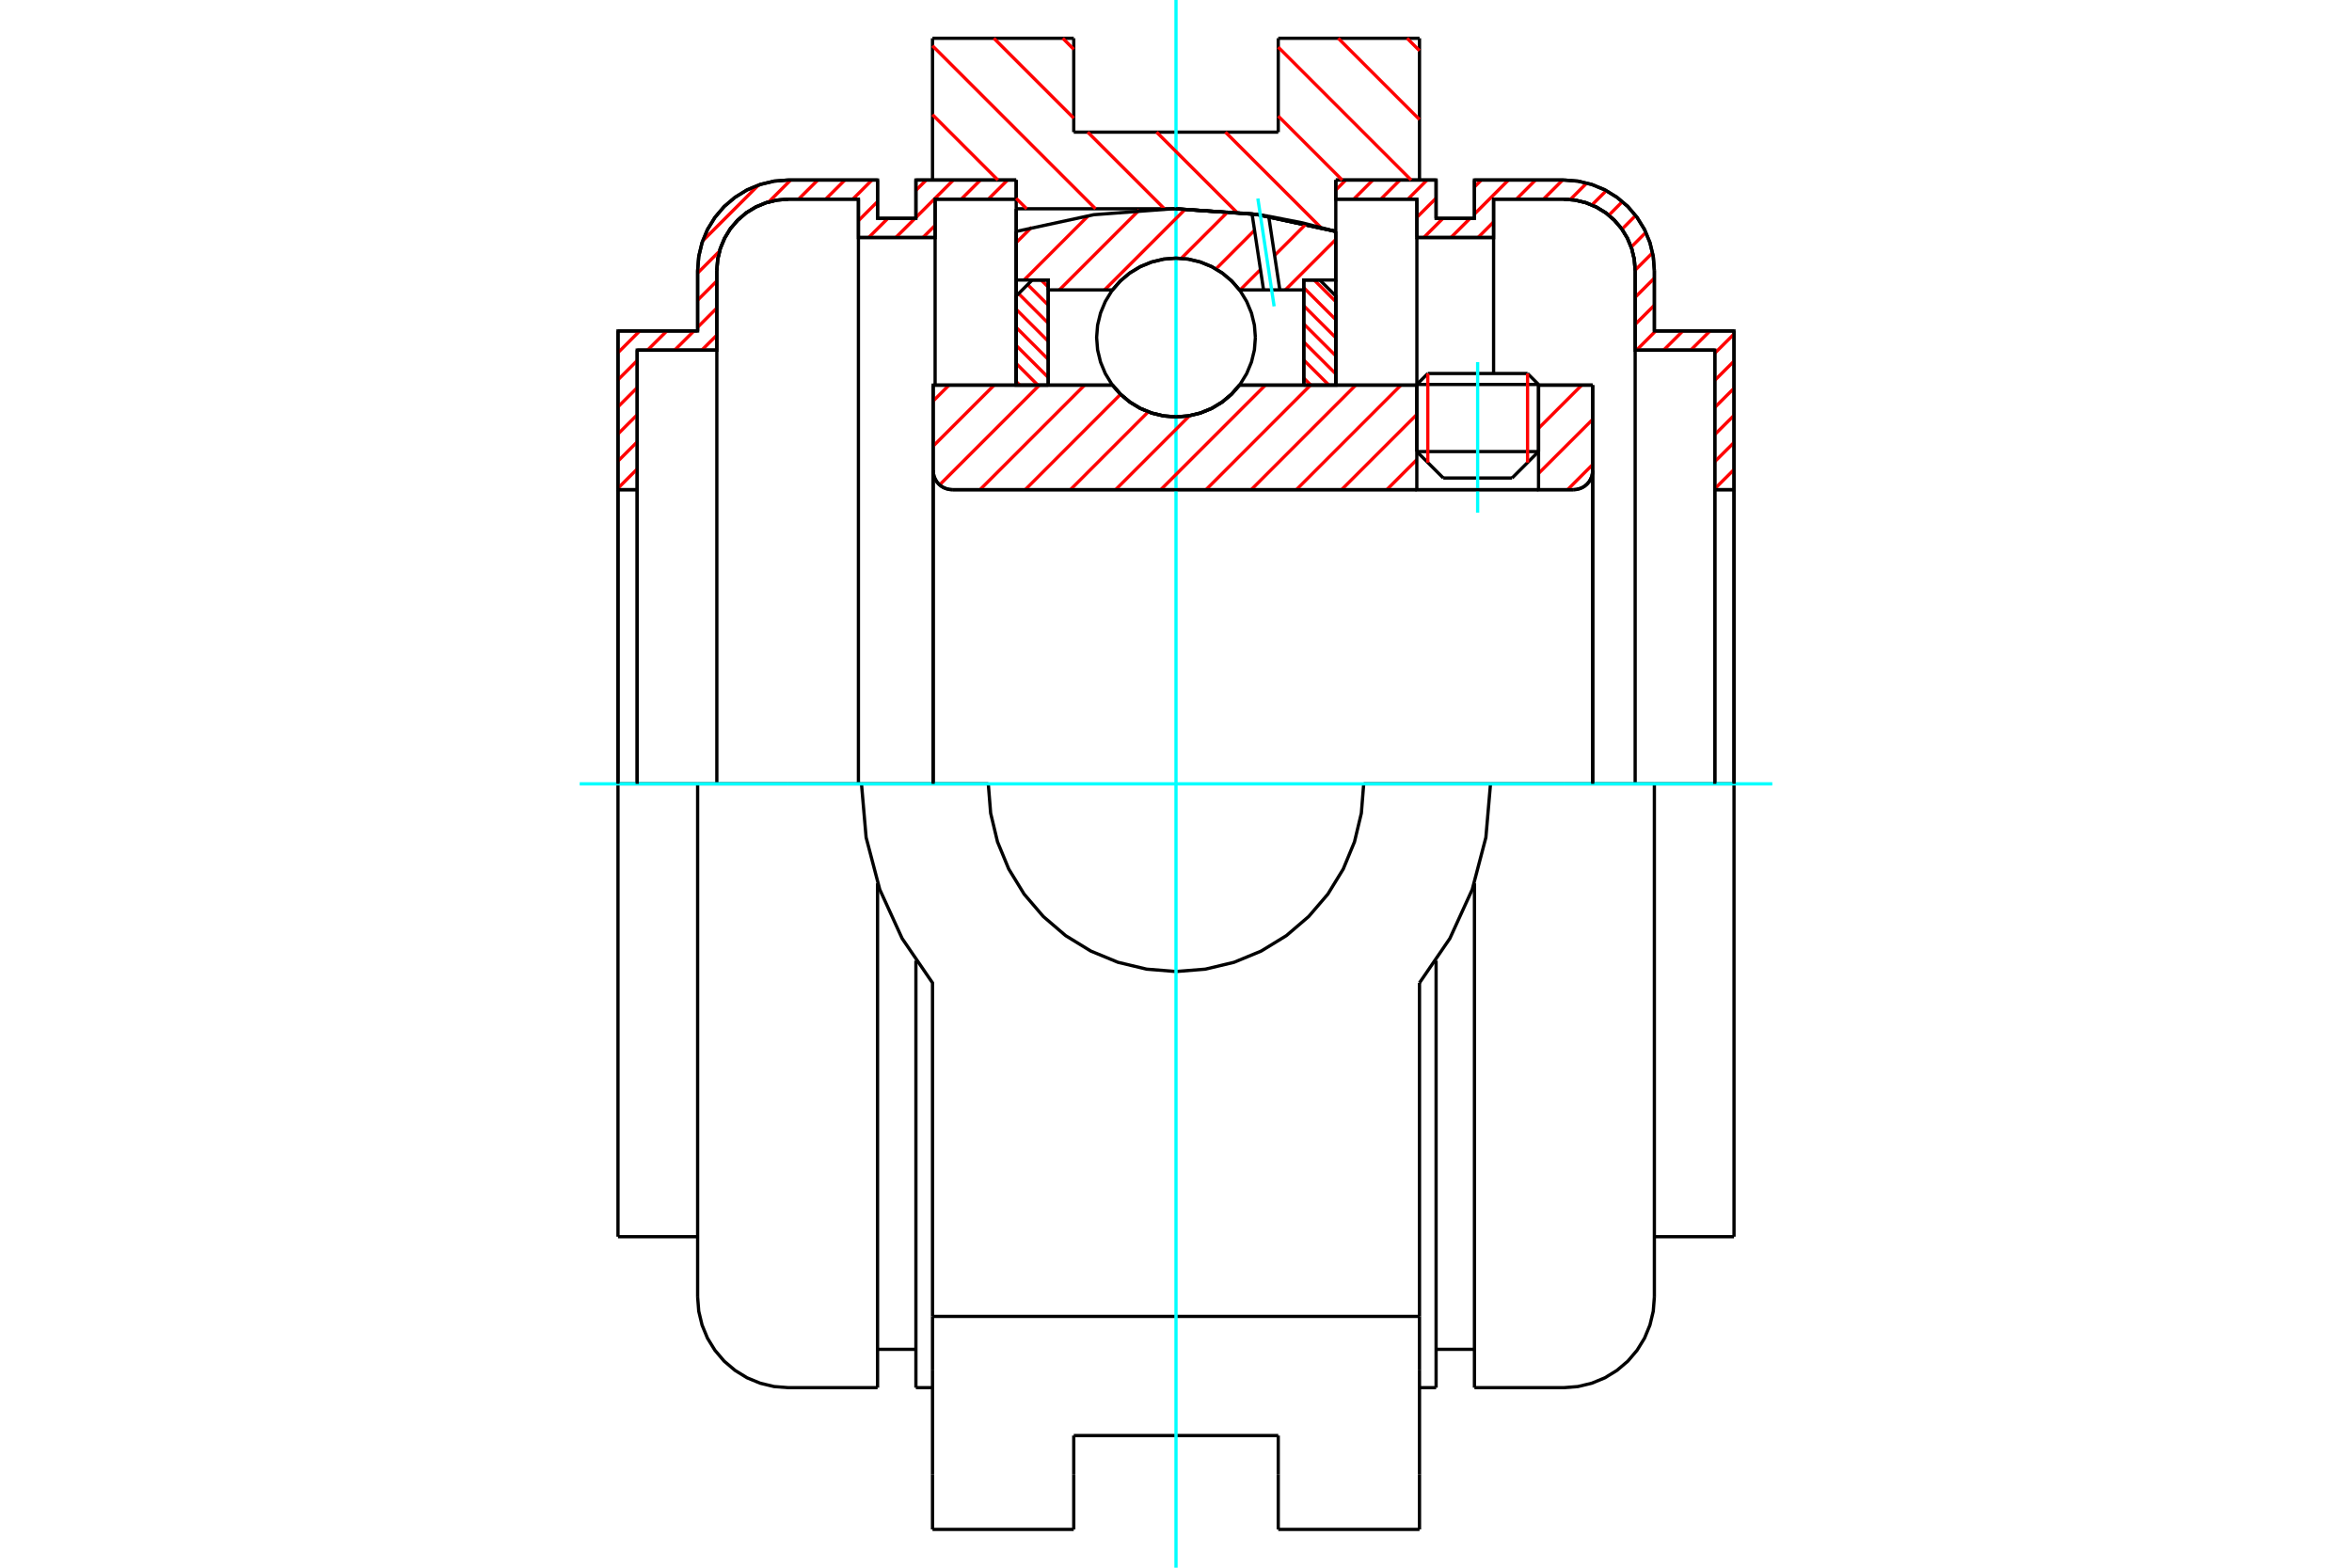 <?xml version="1.0" standalone="no"?>
<!DOCTYPE svg PUBLIC "-//W3C//DTD SVG 1.1//EN"
	"http://www.w3.org/Graphics/SVG/1.1/DTD/svg11.dtd">
<svg xmlns="http://www.w3.org/2000/svg" height="100%" width="100%" viewBox="0 0 36000 24000">
	<rect x="-1800" y="-1200" width="39600" height="26400" style="fill:#FFF"/>
	<g style="fill:none; fill-rule:evenodd" transform="matrix(1 0 0 1 0 0)">
		<g style="fill:none; stroke:#000; stroke-width:50; shape-rendering:geometricPrecision">
			<line x1="23549" y1="5886" x2="21686" y2="5886"/>
			<line x1="21854" y1="5718" x2="23381" y2="5718"/>
			<line x1="21686" y1="6913" x2="23549" y2="6913"/>
			<line x1="23144" y1="7318" x2="22091" y2="7318"/>
			<polyline points="24084,7497 24130,7493 24175,7482 24218,7465 24257,7441 24292,7411 24322,7376 24346,7336 24364,7294 24374,7249 24378,7203"/>
			<line x1="24378" y1="5896" x2="24378" y2="7203"/>
			<line x1="23549" y1="5896" x2="24378" y2="5896"/>
			<line x1="18972" y1="5896" x2="21686" y2="5896"/>
			<polyline points="17028,5896 17152,6037 17296,6157 17457,6254 17630,6324 17813,6368 18000,6382 18187,6368 18370,6324 18543,6254 18704,6157 18848,6037 18972,5896"/>
			<line x1="14283" y1="5896" x2="17028" y2="5896"/>
			<line x1="14283" y1="7203" x2="14283" y2="5896"/>
			<polyline points="14283,7203 14287,7249 14297,7294 14315,7336 14339,7376 14369,7411 14404,7441 14443,7465 14486,7482 14531,7493 14577,7497"/>
			<line x1="24084" y1="7497" x2="14577" y2="7497"/>
			<line x1="24378" y1="7203" x2="24378" y2="12000"/>
			<line x1="14283" y1="7203" x2="14283" y2="12000"/>
			<line x1="21854" y1="5718" x2="21686" y2="5886"/>
			<line x1="23549" y1="5886" x2="23381" y2="5718"/>
			<line x1="23144" y1="7318" x2="23549" y2="6913"/>
			<line x1="21686" y1="6913" x2="22091" y2="7318"/>
			<line x1="21686" y1="5886" x2="21686" y2="6913"/>
			<line x1="23549" y1="6913" x2="23549" y2="5886"/>
			<line x1="21727" y1="586" x2="21727" y2="2756"/>
			<line x1="19565" y1="586" x2="21727" y2="586"/>
			<line x1="19565" y1="2023" x2="19565" y2="586"/>
			<line x1="16435" y1="2023" x2="19565" y2="2023"/>
			<line x1="16435" y1="586" x2="16435" y2="2023"/>
			<line x1="14273" y1="586" x2="16435" y2="586"/>
			<line x1="14273" y1="2756" x2="14273" y2="586"/>
			<line x1="15554" y1="3196" x2="15554" y2="2756"/>
			<line x1="18000" y1="3196" x2="15554" y2="3196"/>
			<polyline points="20446,3543 19235,3283 18000,3196"/>
			<line x1="20446" y1="2756" x2="20446" y2="3543"/>
			<line x1="22814" y1="12000" x2="20873" y2="12000"/>
			<line x1="15127" y1="12000" x2="13186" y2="12000"/>
			<polyline points="15127,12000 15163,12449 15268,12888 15440,13304 15676,13689 15969,14031 16311,14324 16696,14560 17112,14732 17551,14837 18000,14873 18449,14837 18888,14732 19304,14560 19689,14324 20031,14031 20324,13689 20560,13304 20732,12888 20837,12449 20873,12000"/>
			<polyline points="13186,12000 13257,12821 13466,13618 13808,14367 14273,15047 14273,20153"/>
			<line x1="21727" y1="20153" x2="14273" y2="20153"/>
			<line x1="21727" y1="15047" x2="21727" y2="20153"/>
			<polyline points="21727,15047 22192,14367 22534,13618 22743,12821 22814,12000"/>
			<line x1="21727" y1="20968" x2="21727" y2="20153"/>
			<line x1="21727" y1="22575" x2="21727" y2="20968"/>
			<line x1="21727" y1="23414" x2="21727" y2="22575"/>
			<line x1="14273" y1="22575" x2="14273" y2="23414"/>
			<line x1="14273" y1="20968" x2="14273" y2="22575"/>
			<line x1="14273" y1="20968" x2="14273" y2="20153"/>
			<line x1="20446" y1="3543" x2="20446" y2="5896"/>
			<line x1="15554" y1="5896" x2="15554" y2="3196"/>
			<line x1="16435" y1="22575" x2="16435" y2="21977"/>
			<line x1="16435" y1="23414" x2="16435" y2="22575"/>
			<line x1="16435" y1="21977" x2="19565" y2="21977"/>
			<line x1="19565" y1="22575" x2="19565" y2="23414"/>
			<line x1="19565" y1="21977" x2="19565" y2="22575"/>
			<line x1="19565" y1="23414" x2="21727" y2="23414"/>
			<line x1="14273" y1="23414" x2="16435" y2="23414"/>
			<polyline points="20446,3543 19235,3283 18000,3196"/>
			<line x1="10678" y1="12000" x2="9459" y2="12000"/>
			<line x1="12065" y1="12000" x2="10678" y2="12000"/>
			<line x1="13186" y1="12000" x2="12065" y2="12000"/>
			<line x1="9753" y1="7497" x2="9459" y2="7497"/>
			<line x1="9753" y1="5360" x2="9753" y2="7497"/>
			<line x1="10972" y1="5360" x2="9753" y2="5360"/>
			<line x1="10972" y1="4143" x2="10972" y2="5360"/>
			<polyline points="12065,3049 11894,3063 11727,3103 11568,3169 11422,3258 11292,3370 11180,3500 11091,3646 11025,3805 10985,3972 10972,4143"/>
			<line x1="13139" y1="3049" x2="12065" y2="3049"/>
			<line x1="13139" y1="3636" x2="13139" y2="3049"/>
			<line x1="14313" y1="3636" x2="13139" y2="3636"/>
			<line x1="14313" y1="3049" x2="14313" y2="3636"/>
			<line x1="15554" y1="3049" x2="14313" y2="3049"/>
			<line x1="14019" y1="2756" x2="15554" y2="2756"/>
			<line x1="14019" y1="3343" x2="14019" y2="2756"/>
			<line x1="13432" y1="3343" x2="14019" y2="3343"/>
			<line x1="13432" y1="2756" x2="13432" y2="3343"/>
			<line x1="12065" y1="2756" x2="13432" y2="2756"/>
			<polyline points="12065,2756 11848,2773 11636,2824 11435,2907 11250,3021 11084,3162 10943,3328 10829,3513 10746,3714 10695,3926 10678,4143"/>
			<line x1="10678" y1="5067" x2="10678" y2="4143"/>
			<line x1="9459" y1="5067" x2="10678" y2="5067"/>
			<line x1="9459" y1="7497" x2="9459" y2="5067"/>
			<line x1="9459" y1="18933" x2="9459" y2="12000"/>
			<line x1="10678" y1="19857" x2="10678" y2="12000"/>
			<line x1="15554" y1="3196" x2="15554" y2="5896"/>
			<line x1="13432" y1="21244" x2="13432" y2="13523"/>
			<line x1="14019" y1="21244" x2="14019" y2="14707"/>
			<line x1="9459" y1="7497" x2="9459" y2="12000"/>
			<line x1="9753" y1="7497" x2="9753" y2="12000"/>
			<line x1="10972" y1="5360" x2="10972" y2="12000"/>
			<line x1="13139" y1="3636" x2="13139" y2="12000"/>
			<line x1="14313" y1="3636" x2="14313" y2="5896"/>
			<line x1="9459" y1="18933" x2="10678" y2="18933"/>
			<polyline points="10678,19857 10695,20074 10746,20286 10829,20487 10943,20672 11084,20838 11250,20979 11435,21093 11636,21176 11848,21227 12065,21244 13432,21244"/>
			<line x1="14019" y1="21244" x2="14273" y2="21244"/>
			<line x1="13432" y1="20657" x2="14019" y2="20657"/>
			<polyline points="12065,3049 11894,3063 11727,3103 11568,3169 11422,3258 11292,3370 11180,3500 11091,3646 11025,3805 10985,3972 10972,4143"/>
			<line x1="26541" y1="7497" x2="26247" y2="7497"/>
			<line x1="26541" y1="5067" x2="26541" y2="7497"/>
			<line x1="25322" y1="5067" x2="26541" y2="5067"/>
			<line x1="25322" y1="4143" x2="25322" y2="5067"/>
			<polyline points="25322,4143 25305,3926 25254,3714 25171,3513 25057,3328 24916,3162 24750,3021 24565,2907 24364,2824 24152,2773 23935,2756"/>
			<line x1="22568" y1="2756" x2="23935" y2="2756"/>
			<line x1="22568" y1="3343" x2="22568" y2="2756"/>
			<line x1="21981" y1="3343" x2="22568" y2="3343"/>
			<line x1="21981" y1="2756" x2="21981" y2="3343"/>
			<line x1="20446" y1="2756" x2="21981" y2="2756"/>
			<line x1="21687" y1="3049" x2="20446" y2="3049"/>
			<line x1="21687" y1="3636" x2="21687" y2="3049"/>
			<line x1="22861" y1="3636" x2="21687" y2="3636"/>
			<line x1="22861" y1="3049" x2="22861" y2="3636"/>
			<line x1="23935" y1="3049" x2="22861" y2="3049"/>
			<polyline points="25028,4143 25015,3972 24975,3805 24909,3646 24820,3500 24708,3370 24578,3258 24432,3169 24273,3103 24106,3063 23935,3049"/>
			<line x1="25028" y1="5360" x2="25028" y2="4143"/>
			<line x1="26247" y1="5360" x2="25028" y2="5360"/>
			<line x1="26247" y1="7497" x2="26247" y2="5360"/>
			<line x1="23935" y1="12000" x2="22814" y2="12000"/>
			<line x1="25322" y1="12000" x2="23935" y2="12000"/>
			<line x1="26541" y1="12000" x2="25322" y2="12000"/>
			<line x1="26247" y1="12000" x2="26247" y2="7497"/>
			<line x1="25028" y1="12000" x2="25028" y2="5360"/>
			<line x1="26541" y1="12000" x2="26541" y2="7497"/>
			<line x1="26541" y1="12000" x2="26541" y2="18933"/>
			<line x1="22861" y1="5718" x2="22861" y2="3636"/>
			<line x1="21687" y1="5896" x2="21687" y2="3636"/>
			<line x1="21981" y1="14707" x2="21981" y2="21244"/>
			<line x1="22568" y1="13523" x2="22568" y2="21244"/>
			<line x1="25322" y1="12000" x2="25322" y2="19857"/>
			<polyline points="25028,4143 25015,3972 24975,3805 24909,3646 24820,3500 24708,3370 24578,3258 24432,3169 24273,3103 24106,3063 23935,3049"/>
			<line x1="21981" y1="20657" x2="22568" y2="20657"/>
			<polyline points="22568,21244 23935,21244 24152,21227 24364,21176 24565,21093 24750,20979 24916,20838 25057,20672 25171,20487 25254,20286 25305,20074 25322,19857"/>
			<line x1="25322" y1="18933" x2="26541" y2="18933"/>
			<line x1="21727" y1="21244" x2="21981" y2="21244"/>
		</g>
		<g style="fill:none; stroke:#0FF; stroke-width:50; shape-rendering:geometricPrecision">
			<line x1="22617" y1="7849" x2="22617" y2="5544"/>
			<line x1="8873" y1="12000" x2="27127" y2="12000"/>
			<line x1="18000" y1="24000" x2="18000" y2="0"/>
		</g>
		<g style="fill:none; stroke:#F00; stroke-width:50; shape-rendering:geometricPrecision">
			<line x1="26541" y1="7189" x2="26247" y2="7482"/>
			<line x1="26541" y1="6774" x2="26247" y2="7067"/>
			<line x1="26541" y1="6359" x2="26247" y2="6652"/>
			<line x1="26541" y1="5944" x2="26247" y2="6237"/>
			<line x1="26541" y1="5529" x2="26247" y2="5822"/>
			<line x1="26541" y1="5114" x2="26247" y2="5407"/>
			<line x1="26173" y1="5067" x2="25879" y2="5360"/>
			<line x1="25757" y1="5067" x2="25464" y2="5360"/>
			<line x1="25342" y1="5067" x2="25049" y2="5360"/>
			<line x1="25322" y1="4673" x2="25028" y2="4966"/>
			<line x1="25322" y1="4258" x2="25028" y2="4551"/>
			<line x1="25294" y1="3870" x2="25028" y2="4136"/>
			<line x1="25192" y1="3557" x2="24967" y2="3783"/>
			<line x1="25035" y1="3299" x2="24826" y2="3509"/>
			<line x1="24833" y1="3086" x2="24625" y2="3295"/>
			<line x1="24586" y1="2919" x2="24366" y2="3138"/>
			<line x1="24288" y1="2802" x2="24035" y2="3055"/>
			<line x1="23918" y1="2756" x2="23625" y2="3049"/>
			<line x1="23503" y1="2756" x2="23210" y2="3049"/>
			<line x1="22861" y1="3398" x2="22623" y2="3636"/>
			<line x1="23088" y1="2756" x2="22568" y2="3277"/>
			<line x1="22501" y1="3343" x2="22208" y2="3636"/>
			<line x1="22673" y1="2756" x2="22568" y2="2862"/>
			<line x1="22086" y1="3343" x2="21793" y2="3636"/>
			<line x1="21981" y1="3034" x2="21687" y2="3327"/>
			<line x1="21843" y1="2756" x2="21550" y2="3049"/>
			<line x1="21428" y1="2756" x2="21135" y2="3049"/>
			<line x1="21013" y1="2756" x2="20720" y2="3049"/>
			<line x1="20598" y1="2756" x2="20446" y2="2909"/>
		</g>
		<g style="fill:none; stroke:#000; stroke-width:50; shape-rendering:geometricPrecision">
			<polyline points="20446,2756 21981,2756 21981,3343 22568,3343 22568,2756 23935,2756"/>
			<polyline points="25322,4143 25305,3926 25254,3714 25171,3513 25057,3328 24916,3162 24750,3021 24565,2907 24364,2824 24152,2773 23935,2756"/>
			<polyline points="25322,4143 25322,5067 26541,5067 26541,7497 26247,7497 26247,5360 25028,5360 25028,4143 25015,3972 24975,3805 24909,3646 24820,3500 24708,3370 24578,3258 24432,3169 24273,3103 24106,3063 23935,3049 22861,3049 22861,3636 21687,3636 21687,3049 20446,3049 20446,2756"/>
			<line x1="26541" y1="12000" x2="26541" y2="7497"/>
			<line x1="26247" y1="7497" x2="26247" y2="12000"/>
		</g>
		<g style="fill:none; stroke:#F00; stroke-width:50; shape-rendering:geometricPrecision">
			<line x1="15554" y1="3039" x2="15543" y2="3049"/>
			<line x1="15422" y1="2756" x2="15128" y2="3049"/>
			<line x1="15007" y1="2756" x2="14713" y2="3049"/>
			<line x1="14313" y1="3450" x2="14127" y2="3636"/>
			<line x1="14592" y1="2756" x2="14019" y2="3329"/>
			<line x1="14005" y1="3343" x2="13711" y2="3636"/>
			<line x1="14177" y1="2756" x2="14019" y2="2914"/>
			<line x1="13590" y1="3343" x2="13296" y2="3636"/>
			<line x1="9753" y1="7180" x2="9459" y2="7474"/>
			<line x1="13432" y1="3086" x2="13139" y2="3379"/>
			<line x1="9753" y1="6765" x2="9459" y2="7059"/>
			<line x1="13347" y1="2756" x2="13053" y2="3049"/>
			<line x1="10972" y1="5131" x2="10742" y2="5360"/>
			<line x1="9753" y1="6350" x2="9459" y2="6644"/>
			<line x1="12932" y1="2756" x2="12638" y2="3049"/>
			<line x1="10972" y1="4716" x2="10678" y2="5010"/>
			<line x1="10621" y1="5067" x2="10327" y2="5360"/>
			<line x1="9753" y1="5935" x2="9459" y2="6229"/>
			<line x1="12517" y1="2756" x2="12223" y2="3049"/>
			<line x1="10972" y1="4301" x2="10678" y2="4595"/>
			<line x1="10206" y1="5067" x2="9912" y2="5360"/>
			<line x1="9753" y1="5520" x2="9459" y2="5814"/>
			<line x1="12102" y1="2756" x2="11766" y2="3092"/>
			<line x1="11014" y1="3844" x2="10678" y2="4180"/>
			<line x1="9791" y1="5067" x2="9459" y2="5399"/>
			<line x1="11609" y1="2834" x2="10756" y2="3687"/>
		</g>
		<g style="fill:none; stroke:#000; stroke-width:50; shape-rendering:geometricPrecision">
			<polyline points="15554,2756 14019,2756 14019,3343 13432,3343 13432,2756 12065,2756 11848,2773 11636,2824 11435,2907 11250,3021 11084,3162 10943,3328 10829,3513 10746,3714 10695,3926 10678,4143 10678,5067 9459,5067 9459,7497 9753,7497 9753,5360 10972,5360 10972,4143"/>
			<polyline points="12065,3049 11894,3063 11727,3103 11568,3169 11422,3258 11292,3370 11180,3500 11091,3646 11025,3805 10985,3972 10972,4143"/>
			<polyline points="12065,3049 13139,3049 13139,3636 14313,3636 14313,3049 15554,3049 15554,2756"/>
			<line x1="9459" y1="12000" x2="9459" y2="7497"/>
			<line x1="9753" y1="7497" x2="9753" y2="12000"/>
		</g>
		<g style="fill:none; stroke:#F00; stroke-width:50; shape-rendering:geometricPrecision">
			<line x1="21537" y1="586" x2="21727" y2="776"/>
			<line x1="20483" y1="586" x2="21727" y2="1830"/>
			<line x1="19565" y1="722" x2="21599" y2="2756"/>
			<line x1="19565" y1="1777" x2="20544" y2="2756"/>
			<line x1="18757" y1="2023" x2="20219" y2="3485"/>
			<line x1="16267" y1="586" x2="16435" y2="755"/>
			<line x1="17703" y1="2023" x2="18928" y2="3248"/>
			<line x1="15212" y1="586" x2="16435" y2="1809"/>
			<line x1="16649" y1="2023" x2="17822" y2="3196"/>
			<line x1="14273" y1="701" x2="16768" y2="3196"/>
			<line x1="14273" y1="1755" x2="15274" y2="2756"/>
			<line x1="15554" y1="3037" x2="15714" y2="3196"/>
		</g>
		<g style="fill:none; stroke:#000; stroke-width:50; shape-rendering:geometricPrecision">
			<polyline points="20446,3543 19235,3283 18000,3196"/>
		</g>
		<g style="fill:none; stroke:#F00; stroke-width:50; shape-rendering:geometricPrecision">
			<line x1="23381" y1="5718" x2="23381" y2="7082"/>
			<line x1="21854" y1="7082" x2="21854" y2="5718"/>
			<line x1="15554" y1="5842" x2="15608" y2="5896"/>
			<line x1="15554" y1="5565" x2="15885" y2="5896"/>
			<line x1="15554" y1="5289" x2="16044" y2="5778"/>
			<line x1="15554" y1="5012" x2="16044" y2="5501"/>
			<line x1="15554" y1="4735" x2="16044" y2="5224"/>
			<line x1="15591" y1="4495" x2="16044" y2="4948"/>
			<line x1="15729" y1="4357" x2="16044" y2="4671"/>
			<line x1="15936" y1="4287" x2="16044" y2="4394"/>
		</g>
		<g style="fill:none; stroke:#000; stroke-width:50; shape-rendering:geometricPrecision">
			<polyline points="16044,5896 16044,4287 15799,4287 15554,4531 15554,5896 16044,5896"/>
		</g>
		<g style="fill:none; stroke:#F00; stroke-width:50; shape-rendering:geometricPrecision">
			<line x1="20115" y1="4287" x2="20446" y2="4618"/>
			<line x1="19956" y1="4405" x2="20446" y2="4894"/>
			<line x1="19956" y1="4682" x2="20446" y2="5171"/>
			<line x1="19956" y1="4959" x2="20446" y2="5448"/>
			<line x1="19956" y1="5235" x2="20446" y2="5724"/>
			<line x1="19956" y1="5512" x2="20341" y2="5896"/>
			<line x1="19956" y1="5789" x2="20064" y2="5896"/>
		</g>
		<g style="fill:none; stroke:#000; stroke-width:50; shape-rendering:geometricPrecision">
			<polyline points="19956,5896 19956,4287 20201,4287 20446,4531 20446,5896 19956,5896"/>
			<polyline points="19215,5167 19200,4977 19155,4792 19082,4616 18983,4453 18859,4308 18714,4184 18552,4085 18375,4012 18190,3967 18000,3952 17810,3967 17625,4012 17448,4085 17286,4184 17141,4308 17017,4453 16918,4616 16845,4792 16800,4977 16785,5167 16800,5357 16845,5543 16918,5719 17017,5881 17141,6026 17286,6150 17448,6250 17625,6323 17810,6367 18000,6382 18190,6367 18375,6323 18552,6250 18714,6150 18859,6026 18983,5881 19082,5719 19155,5543 19200,5357 19215,5167"/>
		</g>
		<g style="fill:none; stroke:#F00; stroke-width:50; shape-rendering:geometricPrecision">
			<line x1="20446" y1="3666" x2="19674" y2="4438"/>
			<line x1="19993" y1="3427" x2="19509" y2="3911"/>
			<line x1="19293" y1="4127" x2="18982" y2="4438"/>
			<line x1="19202" y1="3526" x2="18611" y2="4118"/>
			<line x1="18800" y1="3237" x2="18081" y2="3955"/>
			<line x1="18145" y1="3200" x2="16907" y2="4438"/>
			<line x1="17437" y1="3216" x2="16215" y2="4438"/>
			<line x1="16658" y1="3303" x2="15675" y2="4287"/>
			<line x1="15791" y1="3479" x2="15554" y2="3715"/>
		</g>
		<g style="fill:none; stroke:#000; stroke-width:50; shape-rendering:geometricPrecision">
			<polyline points="15554,5896 15554,4287 15554,3543"/>
			<polyline points="19164,3274 17952,3196 16741,3287 15554,3543"/>
			<polyline points="19419,3311 19292,3291 19164,3274"/>
			<polyline points="20446,3543 19936,3412 19419,3311"/>
			<polyline points="20446,3543 20446,4287 19956,4287 19956,4438 19956,5896"/>
			<polyline points="19956,4438 19589,4438 19340,4438 18972,4438 18848,4297 18704,4177 18543,4080 18370,4010 18187,3967 18000,3952 17813,3967 17630,4010 17457,4080 17296,4177 17152,4297 17028,4438 16044,4438 16044,5896"/>
			<polyline points="16044,4438 16044,4287 15554,4287"/>
			<line x1="20446" y1="4287" x2="20446" y2="5896"/>
		</g>
		<g style="fill:none; stroke:#0FF; stroke-width:50; shape-rendering:geometricPrecision">
			<line x1="19502" y1="4690" x2="19253" y2="3039"/>
		</g>
		<g style="fill:none; stroke:#000; stroke-width:50; shape-rendering:geometricPrecision">
			<line x1="19340" y1="4438" x2="19164" y2="3274"/>
			<line x1="19589" y1="4438" x2="19419" y2="3311"/>
		</g>
		<g style="fill:none; stroke:#F00; stroke-width:50; shape-rendering:geometricPrecision">
			<line x1="24378" y1="7111" x2="23993" y2="7497"/>
			<line x1="24378" y1="6420" x2="23549" y2="7248"/>
			<line x1="24210" y1="5896" x2="23549" y2="6557"/>
			<line x1="21686" y1="7037" x2="21226" y2="7497"/>
			<line x1="21686" y1="6345" x2="20534" y2="7497"/>
			<line x1="21443" y1="5896" x2="19842" y2="7497"/>
			<line x1="20751" y1="5896" x2="19151" y2="7497"/>
			<line x1="20059" y1="5896" x2="18459" y2="7497"/>
			<line x1="19368" y1="5896" x2="17767" y2="7497"/>
			<line x1="18209" y1="6363" x2="17075" y2="7497"/>
			<line x1="17575" y1="6305" x2="16384" y2="7497"/>
			<line x1="17152" y1="6036" x2="15692" y2="7497"/>
			<line x1="16601" y1="5896" x2="15000" y2="7497"/>
			<line x1="15909" y1="5896" x2="14382" y2="7423"/>
			<line x1="15217" y1="5896" x2="14283" y2="6830"/>
			<line x1="14526" y1="5896" x2="14283" y2="6139"/>
		</g>
		<g style="fill:none; stroke:#000; stroke-width:50; shape-rendering:geometricPrecision">
			<line x1="24378" y1="12000" x2="24378" y2="5896"/>
			<polyline points="24084,7497 24130,7493 24175,7482 24218,7465 24257,7441 24292,7411 24322,7376 24346,7336 24364,7294 24374,7249 24378,7203"/>
			<polyline points="24084,7497 23549,7497 23549,5896"/>
			<polyline points="23549,7497 21686,7497 21686,5896"/>
			<line x1="21686" y1="7497" x2="14577" y2="7497"/>
			<polyline points="14283,7203 14287,7249 14297,7294 14315,7336 14339,7376 14369,7411 14404,7441 14443,7465 14486,7482 14531,7493 14577,7497"/>
			<polyline points="14283,7203 14283,5896 14772,5896 17028,5896 17152,6037 17296,6157 17457,6254 17630,6324 17813,6368 18000,6382 18187,6368 18370,6324 18543,6254 18704,6157 18848,6037 18972,5896 21686,5896"/>
			<line x1="23549" y1="5896" x2="24378" y2="5896"/>
			<line x1="14283" y1="12000" x2="14283" y2="7203"/>
		</g>
	</g>
</svg>
